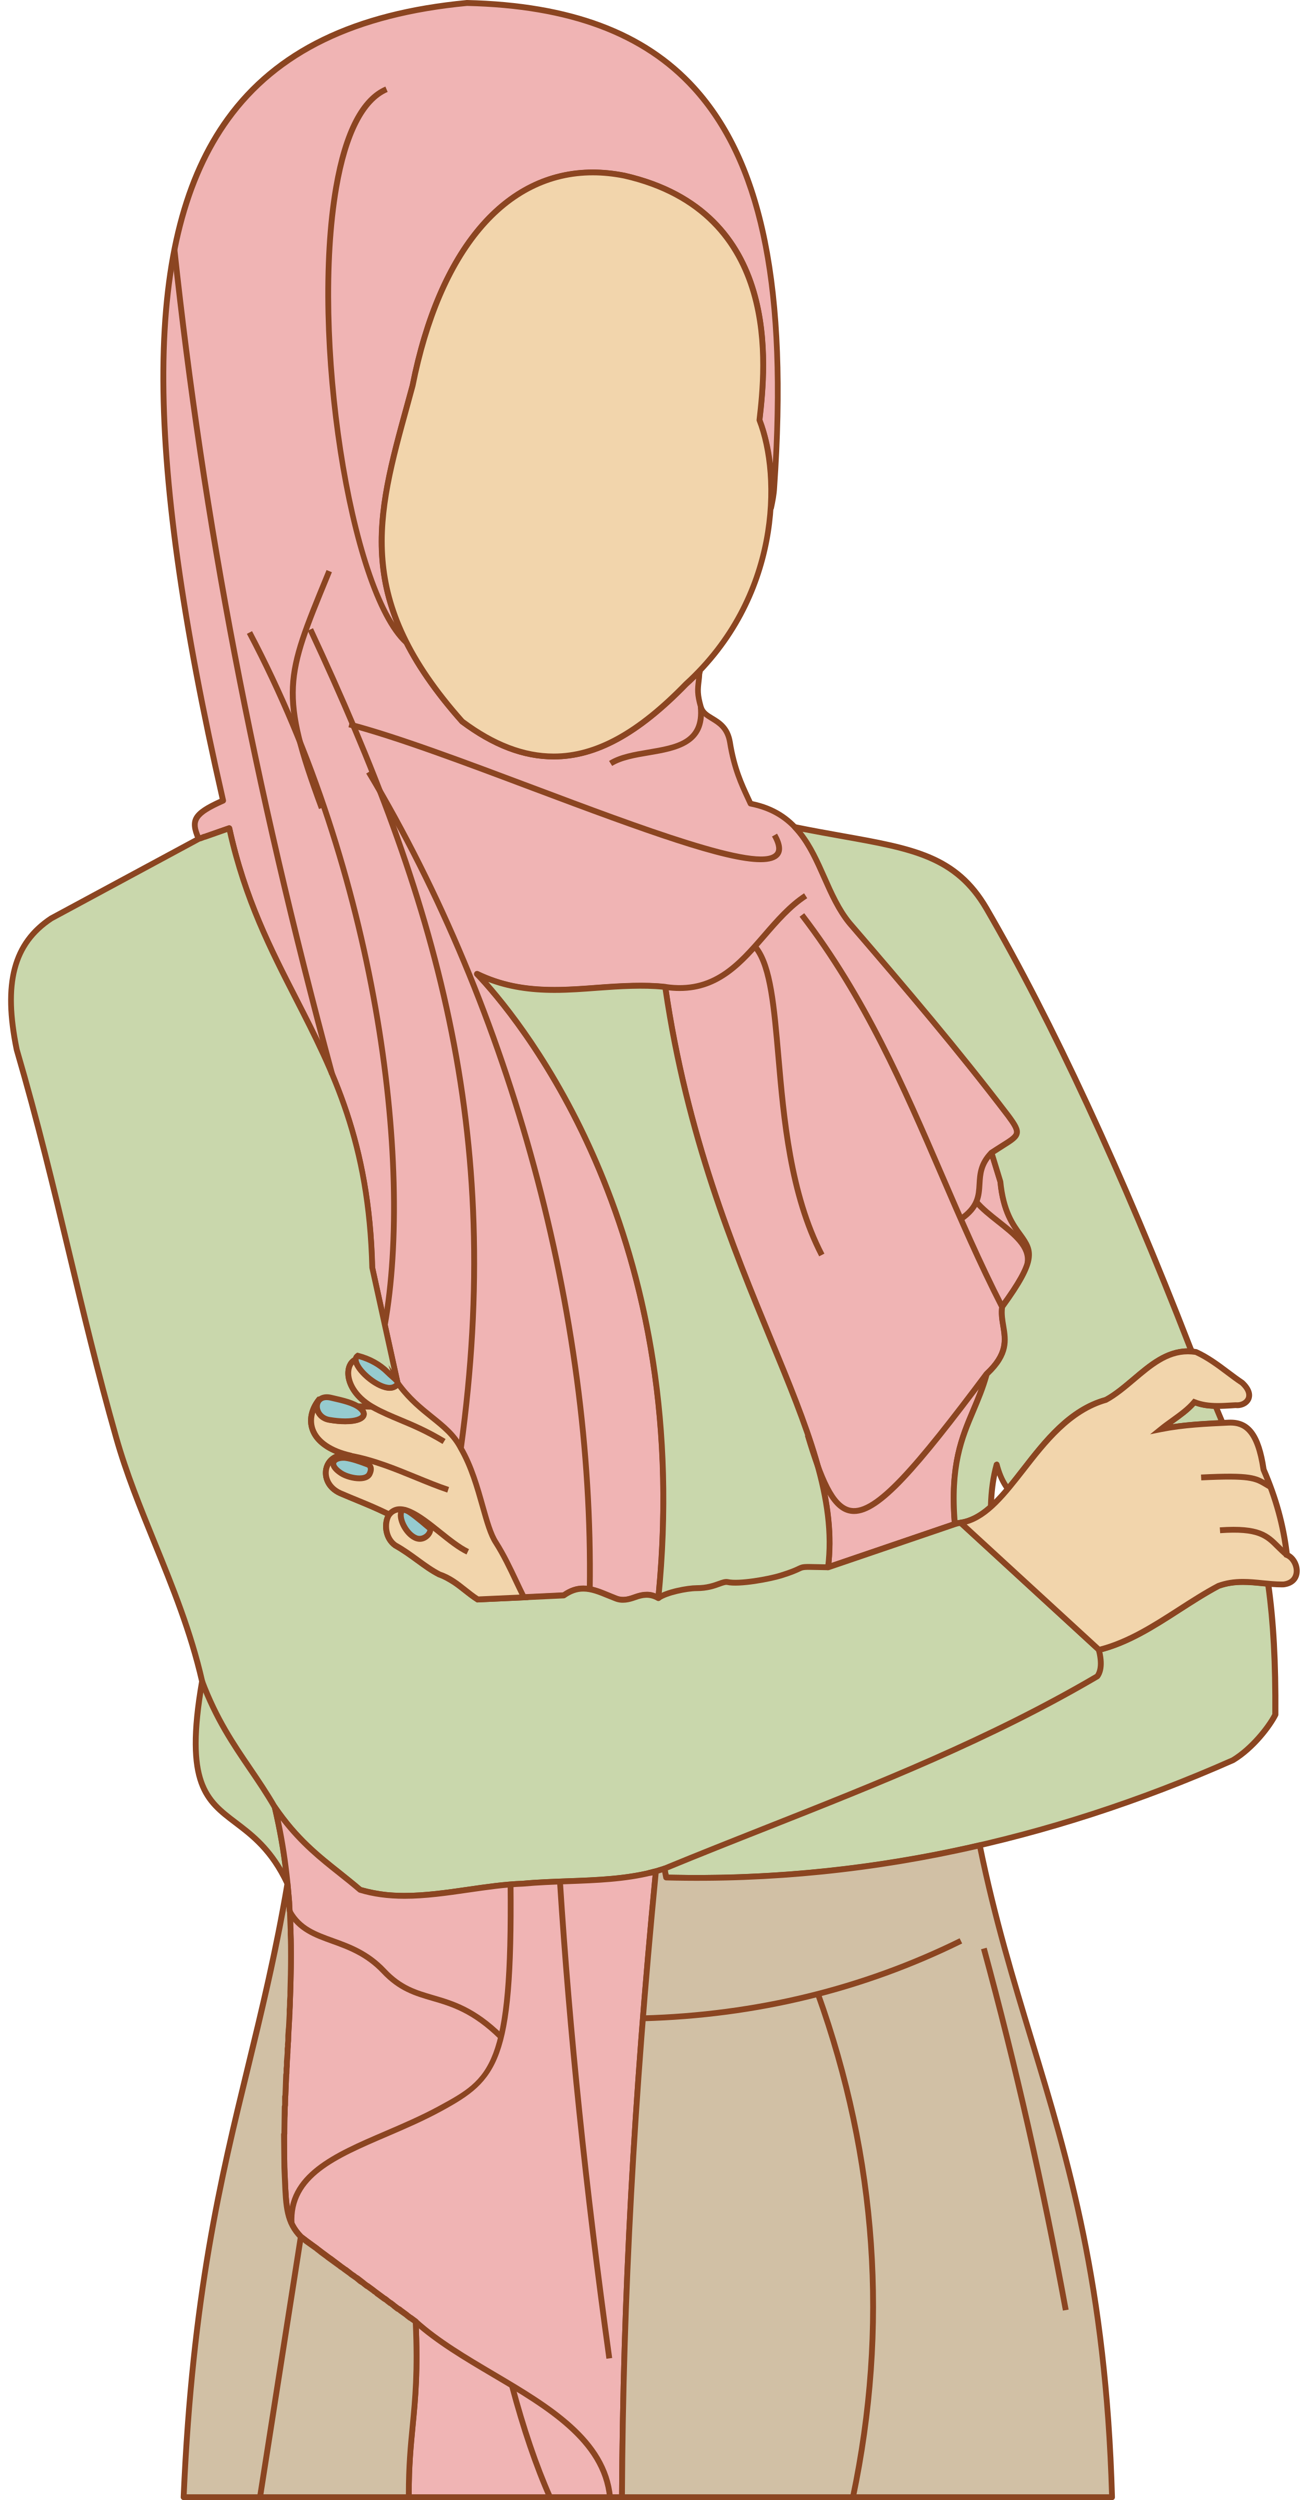 <?xml version="1.0" encoding="UTF-8"?>
<!DOCTYPE svg PUBLIC '-//W3C//DTD SVG 1.0//EN'
          'http://www.w3.org/TR/2001/REC-SVG-20010904/DTD/svg10.dtd'>
<svg height="4895.6" preserveAspectRatio="xMidYMid meet" version="1.0" viewBox="1222.3 46.7 2551.8 4895.6" width="2551.8" xmlns="http://www.w3.org/2000/svg" xmlns:xlink="http://www.w3.org/1999/xlink" zoomAndPan="magnify"
><g
  ><g
    ><g id="change1_2"
      ><path clip-rule="evenodd" d="M2137,52.3c464.5,10.7,647.7,283.2,601.4,949.1 c-0.7,13.4-3.4,26.8-6,39.6c4-66.4-5.4-126.9-22.8-171.8c14.1-123.5,35.6-410.1-264.4-478.6C2245,351,2090,500.7,2030.2,802 c-66.4,244.3-126.9,405.4,96.7,657.1c169.8,126.9,305.4,64.4,439-73.2c9.4-8.1,18.1-17.5,26.8-26.2c0,1.3,0,2.7-0.7,4.7 c-2,27.5-6.7,33.6,2.7,66.4c7.4,26.2,49,20.8,57.1,69.1c9.4,59.1,27.5,92,40.3,120.1c131.6,25.5,129.5,155.7,194,234.2 c108.1,125.5,210.1,245,310.8,377.2c30.9,41.6,19.5,37.6-32.9,72.5l17.5,57.1c14.1,147.7,116.8,88.6,3.4,244.3 c-6,43.6,29.5,75.8-30.2,131.6c-24.8,91.3-75.8,132.2-62.4,294l-248.3,84.6c34.2-269.8-235.6-562.5-318.8-1136.3 c-120.1-14.1-241.6,35.6-368.5-25.5c114.1,120.1,423.5,537.6,355.1,1222.2c-35.6-20.8-51.7,13.4-83.2,0.7 c-36.9-14.1-65.1-32.2-102-6l-168.5,8.1c-21.5-17.5-47.7-38.3-74.5-49L1951,2528.3c-10.1-416.8-207.4-526.2-279.9-859.8 c-8.7,2.7-29.5,10.1-59.7,20.8c-15.4-35.6-11.4-49,47.7-75.2C1421.5,575.8,1528.2,110,2137,52.3L2137,52.3z" fill="#F0B4B4" fill-rule="evenodd"
      /></g
      ><g id="change2_41"
      ><path d="M2442.8,3185.4c-5.7,0-11.1-1.1-16.7-3.4c-5-1.9-10-4-14.8-5.9c-17-7-31.7-13-46.8-13 c-12.1,0-23.2,3.9-35,12.3c-0.9,0.6-1.9,1-3,1l-168.5,8c-1.5,0.3-2.8-0.4-3.9-1.2c-18.3-14.8-45.9-37.3-73-48.1 c-1.8-0.7-3.1-2.2-3.5-4.1l-132.2-601.4c-6-245.6-75.4-381.1-148.7-524.4c-49-95.8-99.7-194.8-129.8-329.2 c-10.3,3.4-28.1,9.7-53.6,18.8c-2.8,1-5.9-0.3-7.1-3.1c-17.4-40.1-8.8-55.8,46.3-80.7C1494.3,917.7,1497.7,506,1663.6,276.5 c96.6-133.7,251.2-208.8,472.9-229.8c203.6,4.7,350.2,59.6,448.8,167.8c135.4,148.5,185.8,398.7,158.8,787.3 c-0.7,13.5-3.3,26.8-6.2,40.4c-0.6,2.9-3.4,4.8-6.3,4.5c-3-0.4-5.1-3-4.9-6c3.8-62.2-4.2-122.4-22.5-169.4 c-0.3-0.9-0.5-1.8-0.3-2.7c11.4-99.6,46-402.5-260.1-472.3c-20.4-4-40.9-6.1-60.6-6.1c-168.7,0-295.3,150.6-347.3,413.1 l-10.3,37.8c-60.5,219.5-104.2,378.1,105.7,614.4c60.2,44.8,117.9,67,175.5,67c81.1,0,162.2-44.6,255.1-140.3 c7.1-6.2,13.7-12.9,20.1-19.3l6.8-6.9c1.6-1.7,4-2.1,6.2-1.2c2.1,0.9,3.5,3,3.5,5.3c0,1.5,0,3.6-1,6.5c-0.2,5.1-0.8,10.3-1.4,15.1 c-1.8,15.4-2.8,23.8,4.1,48c2.5,8.7,9.9,13.3,19.4,19c14.5,8.8,32.6,19.8,37.7,50.7c8,50.6,22.8,82,34.6,107.3 c1.4,3,2.8,5.9,4.1,8.8c88.6,18.4,117.6,84,145.7,147.4c13.7,30.9,27.8,62.8,48.7,88.2c111.3,129.3,211.6,247,310.9,377.4 c13.6,18.3,19.7,28.6,17.8,38.4c-2,10.5-12.2,16.9-30.8,28.6c-5.2,3.3-11.1,7-17.7,11.3l16.2,53c5.6,57.3,23.6,82,38.1,101.9 c24.8,34,33,53.1-34.7,146.3c-1.4,11.9,0.4,22.9,2.4,34.6c4.7,28.3,9.5,57.6-33,97.9c-7.3,26.3-16.8,48.7-25.9,70.3 c-23.3,55-45.3,106.9-35.9,220.1c0.2,2.6-1.4,5-3.8,5.9l-248.3,84.6c-1.8,0.6-3.9,0.3-5.5-1c-1.5-1.2-2.3-3.2-2.1-5.1 c16.7-131.6-40.1-269.6-112.1-444.3c-72.9-176.9-163.5-396.9-206.1-686.2c-37.3-3.9-83.7-1.2-126.6,2c-27.8,2.1-56.5,4.3-85.2,4.3 c-49.4,0-91.3-6.8-129.7-21.4c99.9,113.2,407.2,522.6,338.7,1207.2c-0.2,1.9-1.4,3.6-3.1,4.5c-1.7,0.9-3.8,0.8-5.5-0.2 c-14.9-8.7-28-6-41.4-1.1C2459.7,3182.5,2451.8,3185.4,2442.8,3185.4z M2364.5,3151.7c17.3,0,33.7,6.7,51.1,13.9 c4.8,1.9,9.6,4,14.6,5.9c11.5,4.7,22,1.7,33.1-2.3c12.7-4.6,27.8-8.3,43.3-1.8c69.3-723-282.8-1134.2-354.3-1209.5 c-1.9-2-2.1-5.1-0.5-7.3c1.6-2.2,4.6-3,7.1-1.8c44.2,21.3,90.2,30.8,149.3,30.8c28.2,0,56.7-2.2,84.3-4.3 c45.1-3.4,93.9-6.1,133.1-1.5c2.6,0.3,4.6,2.3,5,4.8c42.1,290,132.9,510.6,206,687.8c71,172.3,127.4,309.2,113.9,441l235.6-80.3 c-8.7-113,14.6-167.9,37.1-221.1c9.2-21.8,18.7-44.2,25.9-70.4c0.3-1,0.8-1.9,1.6-2.7c39.3-36.7,35.1-62,30.7-88.8 c-2.1-12.4-4.2-25.3-2.2-39.4c0.1-0.9,0.5-1.8,1-2.6c66.6-91.5,56.9-104.8,35.6-134c-14.5-19.9-34.4-47.1-40-106.4l-17.2-55.9 c-0.7-2.4,0.2-5,2.3-6.4c8.2-5.4,15.4-9.9,21.5-13.8c15.4-9.6,24.6-15.5,25.7-21c1-5.5-5-15-15.7-29.5 c-99.1-130.1-199.2-247.6-310.5-376.9c-21.9-26.8-36.4-59.4-50.4-90.9c-28.5-64.3-55.4-125-140.3-141.5c-1.8-0.3-3.4-1.6-4.1-3.2 c-1.7-3.7-3.4-7.4-5.2-11.3c-12.1-25.9-27.2-58.2-35.5-110.3c-4.3-25.7-18.6-34.4-32.4-42.8c-10.2-6.2-20.8-12.7-24.5-25.7 c-7.6-26.4-6.3-36.7-4.5-52.4c0.2-1.5,0.3-3,0.5-4.6c-5.1,5.1-10.3,10.2-15.7,14.9c-94.9,97.7-178.5,143.4-263,143.4 c-60.2,0-120.1-22.9-183.1-70c-214.8-241.7-170.4-402.8-109-625.8l10.2-37.3c53.1-268,183.8-421.9,358.4-421.9 c20.5,0,41.6,2.2,63,6.4c314.7,71.8,281,379.9,269.2,483.4c9.7,25.4,16.5,54.4,20.3,85.4c19.6-358.5-31.2-591.7-158.8-731.6 c-96.4-105.8-240.4-159.5-440-164.1c-217.5,20.7-369.5,94.3-464,225.2c-164.1,227.1-166.6,637.3-8.2,1329.7 c0.6,2.7-0.8,5.4-3.2,6.5c-56,24.8-57.9,35.9-46.8,62.8c28.6-10.2,46.7-16.6,54.9-19.1c1.5-0.5,3.2-0.3,4.6,0.5 c1.4,0.8,2.4,2.2,2.7,3.7c29.6,136.1,80.7,236,130.2,332.6c70.7,138.2,143.9,281.1,149.8,528.3l131.5,597.4 c26.9,11.5,53.3,32.6,71.5,47.3l164.7-7.9C2337.5,3156,2350.7,3151.7,2364.5,3151.7z" fill="#8B4521"
      /></g
    ></g
    ><g
    ><g id="change3_1"
      ><path clip-rule="evenodd" d="M2030.2,802C2090,500.7,2245,351,2445,390.6 c300,68.5,278.5,355.1,264.4,478.6c47,120.8,35.6,353.7-143.6,516.8c-133.6,137.6-269.1,200-439,73.2 C1903.4,1207.4,1963.8,1046.4,2030.2,802L2030.2,802z" fill="#F2D5AC" fill-rule="evenodd"
      /></g
      ><g id="change2_35"
      ><path d="M2306.6,1533.7c-60.2,0-120.1-22.9-183.1-70c-214.8-241.7-170.4-402.8-109-625.8l10.2-37.4 c53.1-268,183.8-421.9,358.4-421.9c20.5,0,41.6,2.2,63,6.4c314.7,71.8,281,379.9,269.2,483.4c42.9,112.2,41.2,351.8-145.6,521.8 C2474.7,1488,2391.1,1533.7,2306.6,1533.7z M2383.2,390c-168.7,0-295.3,150.6-347.3,413.1l-10.3,37.8 c-60.5,219.5-104.2,378.1,105.7,614.4c60.2,44.8,117.9,67,175.5,67c81.1,0,162.2-44.6,255.1-140.3 c183.6-167.1,184.7-401.9,142.4-510.8c-0.3-0.9-0.5-1.8-0.3-2.7c11.4-99.6,46-402.5-260.1-472.3 C2423.3,392.1,2402.9,390,2383.2,390z" fill="#8B4521"
      /></g
    ></g
    ><g
    ><g id="change4_1"
      ><path clip-rule="evenodd" d="M1255,2102.1c-27.5-133.6-4-209.4,67.8-257.1l288.6-155.7 l1.3-0.7h1.3l1.3-0.7l4-1.3l1.3-0.7l1.3-0.7h1.3l1.3-0.7l46.3-16.1c72.5,333.6,269.8,443,279.9,859.8l49.7,226.2l0,0 c0.7,2-1.3,4.7-5.4,7.4c-22.8,13.4-76.5-31.5-76.5-53c-23.5,10.1-22.8,60.4,32.2,92.6l-28.2-0.7c1.3,0.7,2.7,2,4,2.7 c22.1,18.1-4.7,32.9-59.7,23.5c-22.8-4-30.2-28.9-18.8-39.6h-1.3c-30.9,38.9-19.5,92,63.1,110.1c-53-12.8-69.1,51.7-21.5,73.2 c38.9,16.8,57.1,22.8,96,41.6c-10.1,14.1-9.4,45.6,11.4,60.4c32.9,18.1,57.7,42.3,86.6,57.1h0.7c10.1,4,19.5,9.4,28.9,15.4 c16.1,10.7,29.5,23.5,45.6,33.6l168.5-8.1c36.9-26.2,65.1-8.1,102,6c31.5,12.8,47.7-21.5,83.2-0.7 c68.5-684.6-241-1102.1-355.1-1222.2c126.9,61.1,248.3,11.4,368.5,25.5c83.2,573.9,353,866.5,318.8,1136.3l248.3-84.6 c-13.4-161.8,37.6-202.7,62.4-294c59.7-55.7,24.2-87.9,30.2-131.6c113.4-155.7,10.7-96.7-3.4-244.3l-17.5-57.1 c52.4-34.9,63.8-30.9,32.9-72.5c-100.7-132.2-202.7-251.7-310.8-377.2c-45.6-55-57.7-136.3-107.4-187.9l0,0 c195.3,39.6,303.4,36.2,375.2,159.1c143.6,247,281.9,558.4,399.4,861.1l2.7,6c-69.1-4.7-112.1,65.1-168.5,95.3 c-87.3,24.2-138.9,111.4-191.3,174.5c-10.7-14.1-17.5-30.2-22.1-48.3c-7.4,26.8-10.7,54.4-11.4,83.2l0,0 c-18.1,16.1-37.6,27.5-59.1,30.9l271.2,249c85.9-21.5,155.7-83.9,234.2-125.5c34.2-12.1,65.1-6.7,96.7-4 c10.7,75.2,14.8,158.4,14.1,256.4c-11.4,22.8-44.3,65.8-83.2,89.3c-369.8,163.8-739.7,238.9-1109.5,229.5l-3.4-17.5 c-5.4,2-11.4,3.4-16.8,5.4c-83.2,22.8-173.8,16.1-260.4,24.2c-88.6,3.4-181.2,30.9-267.8,22.1c-16.8-2-34.2-5.4-51-10.1 c-56.4-48.3-111.4-80.5-167.1-161.8c12.1,51.7,20.1,101.4,24.8,149.7c-84.6-180.6-222.2-81.2-167.1-396 c-39.6-173.8-123.5-318.8-168.5-477.9C1373.2,2591.4,1334.2,2372.6,1255,2102.1L1255,2102.1z M3602.9,2799.5 c4.7,11.4,9.4,22.8,14.1,33.6c-40.3,2-80.5,4-120.8,12.1c21.5-17.5,48.3-32.9,65.1-53C3574.7,2797.5,3588.8,2799.5,3602.9,2799.5 L3602.9,2799.5z" fill="#C9D7AC" fill-rule="evenodd"
      /></g
      ><g id="change2_26"
      ><path d="M2014.2,3764.7c-12.8,0-24.6-0.6-36.2-1.8c-17.6-2.1-35.6-5.6-52-10.2c-0.8-0.2-1.5-0.6-2.2-1.2 c-13.3-11.4-26.7-22.1-39.7-32.4c-36.7-29.2-74.5-59.2-112.2-108.1c8.5,40.7,14.9,81.6,18.8,121.8c0.3,0.7,0.5,1.5,0.5,2.3 c0,3.1-2.6,5.7-5.7,5.7c-0.1,0-0.2,0-0.3,0c-2.2,0-4.2-1.2-5.2-3.3c-30.2-64.4-67.1-92.4-99.8-117.2 c-57.7-43.8-103.3-78.3-68-281.1c-22-95.9-57.8-183.8-92.4-268.9c-28.6-70.4-55.7-136.8-75.7-207.6 c-36.5-128.6-64.8-247.3-92.2-362.1c-30-125.6-61-255.4-102.4-397c-27.2-132.1-5.6-213.2,70.1-263.4l290.6-156.7 c0.8-0.4,1.7-0.6,2.6-0.6l0.1-0.1l6.7-2.7c0.8-0.4,1.7-0.6,2.6-0.6l0.1-0.1l47-16.4c1.5-0.5,3.2-0.4,4.7,0.4 c1.4,0.8,2.4,2.2,2.8,3.8c29.6,136.1,80.7,236,130.2,332.6c70.7,138.2,143.9,281.1,149.8,528.3l49.5,225.1c0.7,2.1,1,7.6-7.8,13.4 c-3.9,2.3-8.2,3.4-13.1,3.4c-13,0-30.5-8.3-46.6-22.1c-4.8-4.1-18.4-16.6-23.6-29.5c-3,3.6-4.9,8.7-5.3,14.8 c-1.1,16.7,9.9,43.3,44,63.3c2.2,1.3,3.3,4,2.6,6.5c-0.7,2.5-3.1,4.2-5.6,4.2l-13.3-0.3c3.6,5.7,2.9,10.5,2,13.2 c-3.6,10-18.2,15.5-41.1,15.5c-9.8,0-20.6-1-32.3-3c-12.2-2.2-22-9.8-26.4-20.4c-3.5,10.8-3.7,21.7-0.2,31.6 c7.8,22.2,32.6,39.1,69.9,47.6l1.4,0.3c3,0.2,5.3,2.7,5.3,5.7c0,3.2-2.3,5.7-5.8,5.7c-0.4,0-0.9,0-1.4-0.1l-1.9-0.4 c-3.5-0.7-6.9-1.1-10.1-1.1c-18.6,0-27.8,11.8-30.2,22.8c-2.9,13.7,3.4,31.7,24.3,41.1c13.2,5.7,24.1,10.2,34.2,14.3 c19.4,8,36.2,14.9,62,27.4c1.5,0.7,2.6,2.1,3,3.7c0.4,1.6,0.1,3.4-0.9,4.7c-4.5,6.3-6.3,17.2-4.6,27.5c1.8,10.6,7,19.4,14.7,24.9 c15.9,8.7,30.2,19.2,44.1,29.3c13.8,10.1,26.9,19.6,40.8,26.8c0.5,0.1,0.9,0.2,1.2,0.3c9.2,3.7,18.4,8.6,29.8,15.9 c7.7,5.2,14.8,10.7,21.6,16c7.5,5.9,14.7,11.5,22.5,16.5l165-7.9c13.2-9,26.3-13.4,40.2-13.4c17.3,0,33.7,6.7,51.1,13.9 c4.8,1.9,9.6,4,14.6,5.9c11.5,4.7,22,1.7,33.1-2.3c12.7-4.6,27.8-8.3,43.3-1.8c69.3-723-282.8-1134.2-354.3-1209.5 c-1.9-2-2.1-5.1-0.5-7.3c1.6-2.2,4.6-3,7.1-1.8c44.2,21.3,90.2,30.8,149.3,30.8c28.2,0,56.7-2.2,84.3-4.3 c45.1-3.4,93.9-6.1,133.1-1.5c2.6,0.3,4.6,2.3,5,4.8c42.1,290,132.9,510.6,206,687.8c71,172.3,127.4,309.2,113.9,441l235.6-80.3 c-8.7-113,14.6-167.9,37.1-221.1c9.2-21.7,18.7-44.2,25.9-70.4c0.3-1,0.8-1.9,1.6-2.7c39.3-36.7,35.1-62,30.7-88.8 c-2.1-12.4-4.2-25.3-2.2-39.4c0.1-0.9,0.5-1.8,1-2.6c66.6-91.5,56.9-104.8,35.6-134c-14.5-19.9-34.4-47.1-40-106.4l-17.2-55.9 c-0.7-2.4,0.2-5,2.3-6.4c8.2-5.4,15.4-9.9,21.5-13.8c15.4-9.6,24.6-15.5,25.7-21c1-5.5-5-15-15.7-29.5 c-99.1-130.1-199.2-247.6-310.5-376.9c-22.1-26.6-36.5-59.3-50.5-90.8c-15.3-34.5-31.1-70.3-56.7-96.9c-1.7-1.8-2.1-4.5-0.9-6.7 c1.2-2.2,3.7-3.3,6.1-2.8c33.3,6.8,63.5,12.2,92.6,17.4c140.6,25.1,225.5,40.3,286.4,144.4c128.3,220.7,266.6,518.7,399.8,862 l2.6,5.8c0.8,1.8,0.6,3.9-0.5,5.6c-1.1,1.7-2.9,2.8-5.1,2.4c-43.4-2.9-75.1,24.3-109.1,53.2c-17.8,15.1-36.2,30.7-56.3,41.5 c-70.3,19.6-118,81.3-160,135.7c-10,12.9-19.8,25.6-29.6,37.4c-1.1,1.3-3,1.9-4.5,2.1c-1.7,0-3.4-0.9-4.4-2.2 c-6.8-8.9-12.3-18.9-16.8-30.5c-3.9,19.2-6,39.7-6.5,62c0,1.6-0.7,3.1-1.9,4.1c-17,15.2-33.8,25-50.9,29.8l260.8,239.5 c54.6-14.3,103.9-46.1,151.6-76.8c25.3-16.3,51.5-33.2,78.4-47.4c16-5.7,31.6-8.2,49.9-8.2c12.7,0,25.2,1.2,37.3,2.4 c4.2,0.4,8.4,0.8,12.6,1.2c2.6,0.2,4.8,2.2,5.2,4.9c10.4,72.6,14.9,154.4,14.2,257.2c0,0.9-0.2,1.7-0.6,2.5 c-11.1,22.2-44.1,66.7-85.4,91.6c-366.8,162.5-741.2,239.7-1112.6,230.4c-2.7-0.1-5-2-5.5-4.6l-2.1-11.1c-0.8,0.2-1.5,0.5-2.3,0.7 c-2.8,0.8-5.5,1.6-8.1,2.6c-56.6,15.5-116.6,17.7-174.6,19.7c-28.8,1-58.6,2.1-87.3,4.8c-35.4,1.3-72,6.6-107.3,11.7 C2098.2,3758.5,2055.4,3764.7,2014.2,3764.7z M1930.3,3742.1c15.5,4.3,32.4,7.6,48.9,9.6c11.1,1.1,22.5,1.7,34.9,1.7 c40.4,0,82.8-6.1,123.8-12c35.6-5.1,72.5-10.5,108.2-11.8c28.8-2.7,58.7-3.7,87.7-4.8c57.4-2,116.7-4.2,171.5-19.2 c2.3-0.9,5.4-1.8,8.4-2.7c2.7-0.8,5.4-1.6,7.9-2.5c1.6-0.6,3.3-0.5,4.8,0.4c1.5,0.8,2.5,2.2,2.8,3.9l2.5,12.9 c368.3,8.4,739.4-68.4,1102.4-229.2c35.9-21.7,68-62.6,79.9-85.4c0.6-99.5-3.7-179.1-13.4-249.7c-2.7-0.2-5.5-0.5-8.2-0.8 c-11.8-1.2-24.1-2.3-36.2-2.3c-16.9,0-31.3,2.3-45.3,7.2c-25.7,13.7-51.7,30.4-76.8,46.6c-49.3,31.8-100.3,64.6-157.9,79 c-1.9,0.4-3.8,0-5.2-1.3l-271.2-249c-1.6-1.5-2.2-3.8-1.6-5.9c0.6-2.1,2.4-3.7,4.6-4c18.2-2.8,36-12,54.3-27.9 c0.9-30.2,4.6-57,11.6-82.1c0.7-2.5,3.2-3.6,5.5-4.2c2.6,0,4.8,1.8,5.5,4.3c4.2,16.2,9.6,29.2,16.9,40.3 c8.2-10,16.3-20.6,24.6-31.3c43.1-55.8,92-119.1,164.8-139.3c17.8-9.7,35.7-24.9,53.1-39.6c32-27.1,65.1-55.2,108.2-56.1 c-132.8-342-270.5-638.7-398.2-858.4c-58.2-99.6-141.1-114.4-278.5-138.9c-24.4-4.4-49.4-8.8-76.5-14.1 c20.5,25.9,34.3,57.1,47.7,87.3c13.7,30.9,27.8,62.8,48.8,88.1c111.3,129.3,211.6,247,310.9,377.4c13.6,18.3,19.7,28.6,17.8,38.4 c-2,10.5-12.2,16.9-30.8,28.6c-5.2,3.3-11.1,7-17.7,11.3l16.2,53c5.6,57.3,23.6,82,38.1,101.9c24.8,34,33,53.1-34.7,146.3 c-1.4,11.9,0.4,22.9,2.4,34.6c4.7,28.3,9.5,57.6-33,97.9c-7.3,26.3-16.8,48.7-25.9,70.3c-23.3,55-45.3,106.9-35.9,220.1 c0.2,2.6-1.4,5-3.8,5.9l-248.3,84.6c-1.8,0.6-3.9,0.3-5.5-1c-1.5-1.2-2.3-3.2-2.1-5.1c16.7-131.6-40.1-269.6-112.1-444.3 c-72.9-176.9-163.5-396.9-206.1-686.2c-37.3-3.9-83.7-1.2-126.6,2c-27.8,2.1-56.5,4.3-85.2,4.3c-49.4,0-91.3-6.8-129.7-21.4 c99.9,113.2,407.2,522.6,338.7,1207.2c-0.2,1.9-1.4,3.6-3.1,4.5c-1.7,0.9-3.8,0.8-5.5-0.2c-14.9-8.7-28-6-41.4-1.1 c-12.3,4.4-26.7,8-41.1,2.2c-5-1.9-10-4-14.8-5.9c-17-7-31.7-13-46.8-13c-12.1,0-23.2,3.9-35,12.3c-0.9,0.6-1.9,1-3,1l-168.5,8 c-1.2,0.3-2.3-0.2-3.3-0.9c-8.9-5.6-17.1-12-25-18.2c-6.6-5.2-13.5-10.6-20.8-15.5c-10.4-6.6-18.8-11.2-27.1-14.6 c-0.7-0.1-1.4-0.3-1.9-0.5c-15.1-7.7-28.8-17.7-43.3-28.3c-13.6-9.9-27.6-20.1-43.4-28.9c-10.7-7.6-17.6-19.1-19.9-32.7 c-1.8-10.8-0.5-21.7,3.3-30.2c-22.4-10.7-38-17.1-55.9-24.5c-10.1-4.2-21.1-8.7-34.4-14.4c-26.7-12-34.7-35.8-30.8-53.9 c2.8-13.2,11.3-23.2,23.1-28.3c-25.6-10.7-43-26.6-49.8-46.1c-7.2-20.5-2.2-43.7,13.7-63.8c2.6-3.2,8.9-2.4,10.5,1.4 c0.9,2.2,1,4.6-0.7,6.3c-3.3,3.1-4.4,8.6-2.7,14.2c1.9,6.3,7.8,13.7,18.6,15.7c11,1.9,21.2,2.8,30.3,2.8c20.2,0,29.3-4.7,30.4-7.9 c0.6-1.8-1.5-5.1-5.6-8.4c0.2,0.2-0.9-0.5-1.8-1.2c-2.4-1.2-4.2-4.3-3.5-6.9c0.6-2.6,2.4-4.7,5-4.7c0,0,0.1,0,0.1,0l9,0.2 c-25.9-20.8-34.5-45.1-33.4-62.7c0.8-13.7,7.6-24.5,18-29c1.7-0.8,3.8-0.6,5.4,0.5c1.6,1.1,2.6,2.8,2.6,4.8 c0,7,8.9,19.5,21.7,30.4c17.7,15.2,37.4,22.8,46.2,17.7c1.4-0.9,2.2-1.7,2.5-2.1l-49.5-225.3c-6-245.6-75.4-381.1-148.7-524.4 c-49-95.8-99.7-194.8-129.8-329.1l-40.9,14.4c-0.8,0.4-1.7,0.6-2.6,0.6l-1.5,0.7l-5.4,2c-0.8,0.4-1.7,0.6-2.6,0.6l-0.1,0.1 l-288.5,155.6c-71.8,47.7-91.3,122.8-64.9,250.9c41.4,141.4,72.5,271.4,102.5,397.1c27.4,114.7,55.7,233.3,92.1,361.7 c19.9,70.2,46.8,136.4,75.3,206.4c34.9,85.8,71.1,174.5,93.2,271.7c0.2,0.7,0.2,1.5,0.1,2.2c-34.4,196.9,6.6,228.1,63.5,271.2 c28.7,21.8,60.7,46.1,89,94.3c-4.9-39.4-12.1-79.3-21.4-118.9c-0.6-2.7,0.7-5.4,3.2-6.5c2.5-1.1,5.4-0.3,7,2 c42,61.3,82.8,93.7,126.1,128C1904,3720.4,1917.2,3730.9,1930.3,3742.1z M3496.1,2850.9c-2.2,0-4.2-1.2-5.2-3.3 c-1.1-2.4-0.5-5.2,1.5-6.8c7.2-5.9,15-11.5,22.8-17.1c15.1-10.9,30.8-22.2,41.5-35.1c1.6-1.9,4.2-2.6,6.5-1.6 c11.7,4.7,24.7,7,39.5,7c2.3,0,4.4,1.4,5.3,3.5c4.7,11.4,9.4,22.8,14,33.5c0.8,1.7,0.6,3.7-0.4,5.3c-1,1.6-2.7,2.6-4.6,2.7 c-39.4,2-80.1,4-119.9,12C3496.9,2850.8,3496.5,2850.9,3496.1,2850.9z M3562.9,2798.9c-11.4,12.7-26.4,23.5-41,34 c-1.2,0.9-2.5,1.8-3.7,2.7c30.2-4.5,60.5-6.2,90.1-7.7c-3.1-7.4-6.3-15-9.4-22.6C3585.8,2804.8,3574,2802.8,3562.9,2798.9z" fill="#8B4521"
      /></g
    ></g
    ><g
    ><g id="change1_1"
      ><path clip-rule="evenodd" d="M1760.4,3585.5c55.7,81.2,110.7,113.4,167.1,161.8 c101.3,30.9,212.8-8.1,318.8-12.1c87.3-8.1,177.2-1.3,260.4-24.2c-40.3,413.5-64.4,822.2-66.4,1225.6h-417.5 c-0.7-134.9,21.5-175.9,13.4-343.7c-75.2-55-150.3-110.7-224.8-166.5c-31.5-32.2-28.9-67.1-32.2-135.6 C1773.2,4056,1822.2,3845.2,1760.4,3585.5L1760.4,3585.5z" fill="#F0B4B4" fill-rule="evenodd"
      /></g
      ><g id="change2_24"
      ><path d="M2440.3,4942.3h-417.5c-3.1,0-5.7-2.5-5.7-5.7c-0.3-58.2,3.7-99.6,7.6-139.8c5.1-52.7,10.3-107.2,6-200.9 c-70.5-51.7-143.4-105.6-222.7-164.9c-30-30.5-31.3-62.9-33.5-116.7c-0.3-7.3-0.6-15-1-23.2c-2-78.3,2.1-155,6.1-229.2 c8-148.7,16.3-302.5-24.8-475.2c-0.6-2.7,0.7-5.4,3.2-6.5c2.5-1.1,5.5-0.3,7,2c42,61.3,82.8,93.7,126.1,128 c12.8,10.2,26,20.6,39.1,31.9c25.3,7.5,52.8,11.2,84.4,11.2c40.5,0,82.8-6.1,123.7-12c35.5-5.2,72.1-10.5,107.8-11.8 c28.9-2.7,58.9-3.7,87.8-4.8c57.3-2.1,116.5-4.2,171.3-19.2c1.8-0.5,3.7-0.1,5.2,1.1c1.4,1.2,2.2,3.1,2,4.9 c-42.8,439.1-64.5,839.9-66.4,1225C2446,4939.7,2443.5,4942.3,2440.3,4942.3z M2028.6,4930.9h406.1 c2.1-381.4,23.6-778.1,65.6-1212.3c-53.8,13.5-110.8,15.5-165.9,17.5c-28.8,1-58.5,2.1-87.5,4.8c-35.3,1.3-71.7,6.6-106.9,11.7 c-41.3,6-84,12.2-125.3,12.2c-33.1,0-62.2-4-88.8-12.1c-0.8-0.2-1.4-0.6-2-1.1c-13.3-11.4-26.7-22.1-39.7-32.4 c-36.7-29.1-74.5-59.1-112.1-108c34.5,163.4,26.6,309.7,19,451.4c-4,73.9-8.1,150.4-6.1,228.2c0.4,8.1,0.7,15.8,1,23.1 c2.2,52.7,3.4,81.8,29.6,108.6c79.4,59.3,152.9,113.7,224.1,165.9c1.4,1,2.3,2.6,2.3,4.3c4.6,96.2-0.7,151.7-5.9,205.3 C2032.4,4836.4,2028.5,4876.2,2028.6,4930.9z" fill="#8B4521"
      /></g
    ></g
    ><g
    ><g id="change5_1"
      ><path clip-rule="evenodd" d="M3141.1,3660L3141.1,3660c-204.7,47.7-409.4,68.5-614.1,63.1 l-3.4-17.5c-5.4,2-11.4,3.4-16.8,5.4l0,0l0,0c-40.3,413.5-64.4,822.2-66.4,1225.6h959.8C3382.7,4315.1,3227.7,4085.5,3141.1,3660 L3141.1,3660z M2506.8,3711h-0.7H2506.8L2506.8,3711z M2506.1,3711L2506.1,3711L2506.1,3711L2506.1,3711z M2506.1,3711 L2506.1,3711L2506.1,3711L2506.1,3711z M2506.1,3711L2506.1,3711L2506.1,3711L2506.1,3711z M2506.1,3711h-0.7l0,0l-0.7,0.7l0,0 l0,0l0,0 M2504.8,3711.7L2504.8,3711.7L2504.8,3711.7L2504.8,3711.7z M2504.8,3711.7h-0.7l0,0H2504.8z M2504.1,3711.7 L2504.1,3711.7L2504.1,3711.7L2504.1,3711.7L2504.1,3711.7L2504.1,3711.7z M2504.1,3711.7L2504.1,3711.7L2504.1,3711.7 L2504.1,3711.7z M2504.1,3711.7h-0.7l0,0H2504.1z M2503.4,3711.7L2503.4,3711.7L2503.4,3711.7L2503.4,3711.7z M2503.4,3711.7 L2503.4,3711.7L2503.4,3711.7L2503.4,3711.7z M2503.4,3711.7h-0.7H2503.4L2503.4,3711.7z M2502.8,3711.7L2502.8,3711.7 L2502.8,3711.7 M2502.8,3712.3h-0.7l0,0l0.7-0.7V3712.3z M2502.1,3712.3L2502.1,3712.3L2502.1,3712.3L2502.1,3712.3z M2502.1,3712.3L2502.1,3712.3 M2501.4,3712.3L2501.4,3712.3L2501.4,3712.3L2501.4,3712.3z M2501.4,3712.3L2501.4,3712.3 L2501.4,3712.3L2501.4,3712.3z M2500.8,3712.3L2500.8,3712.3L2500.8,3712.3L2500.8,3712.3z M2500.8,3712.3L2500.8,3712.3 L2500.8,3712.3L2500.8,3712.3z M2500.1,3712.3L2500.1,3712.3L2500.1,3712.3L2500.1,3712.3z M2500.1,3712.3L2500.1,3712.3 L2500.1,3712.3L2500.1,3712.3z M2500.1,3712.3v0.7h-0.7h0.7V3712.3z M2499.4,3713L2499.4,3713L2499.4,3713L2499.4,3713z M2499.4,3713L2499.4,3713h-0.7H2499.4L2499.4,3713L2499.4,3713z M2498.7,3713L2498.7,3713L2498.7,3713L2498.7,3713z M2498.7,3713 L2498.7,3713L2498.7,3713L2498.7,3713z M2498.7,3713h-0.7H2498.7L2498.7,3713z M2498.1,3713L2498.1,3713L2498.1,3713L2498.1,3713z M2498.1,3713h-0.7l0,0H2498.1z M2497.4,3713L2497.4,3713L2497.4,3713L2497.4,3713z M2497.4,3713.7h-0.7H2497.4L2497.4,3713.7z M2496.7,3713.7L2496.7,3713.7L2496.7,3713.7L2496.7,3713.7z M2496.7,3713.7L2496.7,3713.7L2496.7,3713.7L2496.7,3713.7z M2496.1,3713.7L2496.1,3713.7L2496.1,3713.7L2496.1,3713.7h0.7 M2496.1,3713.7L2496.1,3713.7L2496.1,3713.7L2496.1,3713.7z M2496.1,3713.7L2496.1,3713.7L2496.1,3713.7L2496.1,3713.7z M2495.4,3713.7h-0.7 M2495.4,3713.7L2495.4,3713.7L2495.4,3713.7 L2495.4,3713.7z M2496.1,3713.7h0.7 M2498.1,3713L2498.1,3713 M1785.3,3735.1c-67.8,400-177.9,610.8-203.4,1201.4h441 c-0.7-134.9,21.5-175.9,13.4-343.7l-3.4-2.7l0,0l-4-2.7l-2.7-2h-0.7l-3.4-2.7l-2.7-2l-0.7-0.7l-4-2.7l-1.3-1.3l-2-1.3l-3.4-2.7 l-1.3-0.7l-2-2l-4-2l-0.7-0.7l-2.7-2l-3.4-2.7l-0.7-0.7l-2.7-2l-3.4-2.7h-0.7l-3.4-2.7l-2.7-2l-0.7-0.7l-3.4-2.7l-2.7-1.3 l-0.7-0.7l-4-2.7l-1.3-1.3l-2-1.3l-3.4-2.7l-1.3-0.7l-2-2l-4-2.7l-0.7-0.7l-2.7-2l-3.4-2.7l0,0l-3.4-2l-3.4-2.7h-0.7l-3.4-2.7 l-2.7-2l-0.7-0.7l-3.4-2.7l-2.7-1.3l-1.3-1.3l-3.4-2.7l-1.3-1.3l-2-1.3l-3.4-2l-1.3-1.3l-2.7-1.3l-3.4-2.7l-0.7-0.7l-2.7-2 l-3.4-2.7l0,0l-3.4-2.7l-3.4-2l-0.7-0.7l-3.4-2l-2.7-2l-0.7-0.7l-3.4-2.7l-2.7-2l-1.3-0.7l-3.4-2.7l-1.3-1.3l-2-1.3l-3.4-2.7 l-1.3-0.7l-2.7-2l-3.4-2l-0.7-0.7l-2.7-2l-3.4-2.7l0,0l-4-2.7l-2.7-2l-0.7-0.7l-3.4-2.7l-2.7-2l-0.7-0.7l-4-2.7l-2-1.3l-1.3-0.7 l-3.4-2.7l-1.3-1.3l-2-1.3l-3.4-2.7l-1.3-0.7l-2.7-2l-0.7-0.7l-9.4-7.4c-31.5-32.2-28.9-67.1-32.2-135.6v-10.1v-3.4v-6.7v-3.4 l-0.7-7.4v-2.7v-10.1l0,0l0,0v-8.7v-2v-2.7v-8.1l0.7-0.7c0-7.4,0-14.1,0-21.5l0,0v-10.7l0,0l0.7-6.7v-1.3v-6v-1.3v-6l0.7-2v-8.7 l0,0v-8.7l0.7-2v-6.7v-4v-0.7l0.7-10.1v-2l0.7-8.7l0,0v-8.7l0.7-2v-10.1l0.7-4.7v-6v-2.7l0.7-8.1v-0.7l0.7-8.1v-2v-6.7l0.7-4v-4.7 l0.7-6v-2v-8.7l0,0l0.7-8.7v-1.3l0.7-6.7l0.7-17.5l0.7-8.1v-0.7v-8.1c0.7-6,0.7-11.4,0.7-17.5l0,0l0.7-8.7v-8.1v-0.7 c0.7-22.8,1.3-45.6,1.3-68.5v-0.7c0-14.1,0-28.9-0.7-43v-1.3v-8.1v-0.7c-0.7-11.4-0.7-22.8-1.3-34.2l-0.7-2 c0-5.4-0.7-11.4-0.7-16.8l-0.7-8.7l-0.7-7.4v-2.7l-0.7-6.7l-0.7-3.4L1785.3,3735.1L1785.3,3735.1z" fill="#D1C0A5" fill-rule="evenodd"
      /></g
      ><g id="change2_1"
      ><path d="M3400.2,4942.3h-959.8c-1.5,0-3-0.6-4-1.7c-1.1-1.1-1.7-2.5-1.7-4c1.9-383.1,23.4-781.6,65.7-1217.8 c-0.1,0-0.2,0-0.3,0c-0.8,0.4-1.6,0.7-2.6,0.7h-0.7c-0.1,0-0.3,0-0.4,0c-0.2,0-0.5,0-0.7,0c-0.1,0-0.2,0-0.3,0h-0.7 c-3.2,0-5.7-2.6-5.7-5.7s2.5-5.7,5.7-5.7c0,0,0,0,0,0c0.8-0.4,2-0.4,2.8-0.7c0,0,0,0,0.1,0h0c0.8-0.4,1.6-0.6,2.5-0.7 c0.9-0.5,1.9-0.9,3-0.6l0,0c0.9-0.5,1.9-0.8,2.6-0.7c2.6-0.9,5.2-1.7,7.9-2.5c2.7-0.8,5.4-1.6,7.9-2.5c1.6-0.6,3.3-0.5,4.8,0.4 c1.5,0.8,2.5,2.2,2.8,3.9l2.5,12.9c202.5,4.9,407.2-16.3,608.1-63c1.5-0.4,3.1-0.1,4.4,0.7c1.3,0.8,2.2,2.2,2.5,3.7 c28.7,141.3,65.7,263,101.4,380.8c71.8,236.6,146.1,481.3,157.8,896.8c0,1.5-0.6,3-1.6,4.1 C3403.2,4941.7,3401.7,4942.3,3400.2,4942.3z M2446.1,4930.9h948.2c-12.2-410.4-85.8-653.1-157.1-887.9 c-35.3-116.4-71.8-236.7-100.5-376.1c-201.6,46.4-406.8,67.1-609.9,61.9c-2.7-0.1-5-2-5.5-4.6l-2.1-11.1c-0.8,0.2-1.5,0.5-2.3,0.7 c-1.6,0.5-3.2,0.9-4.8,1.5C2469.8,4150.7,2448.2,4548.5,2446.1,4930.9z M2022.9,4942.3h-441c-1.6,0-3-0.6-4.1-1.8 c-1.1-1.1-1.7-2.6-1.6-4.2c17-394.6,72.7-623.5,126.4-844.9c26.8-110.2,54.5-224.2,77-357.2c0.5-2.8,2.9-4.9,5.9-4.8 c2.9,0.1,5.2,2.3,5.5,5.2l3.4,36.3c0,3,0.2,5.7,0.3,8.5c0.2,2.6,0.3,5.3,0.3,7.8l0.4,1.2c0.2,0.5,0.3,1,0.3,1.5 c0.3,5.7,0.5,11.5,0.7,17.3c0.2,5.6,0.3,11.3,0.7,16.9v9c0.7,15.3,0.7,30.1,0.7,44.3c0,23.6-0.7,46.8-1.3,69.3l-0.7,17.7 c0,5.6,0,11.3-0.7,17.6l0,7.4l-2.7,43.4l0,10.3l-0.7,6.7l0,4.1l-0.7,5l0.1,7.8l-1.4,17.2l0,8.3l-0.7,5.5l0.1,9.2 c0,0.6-0.1,1.2-0.3,1.8l-0.4,1.1l-1.4,40c0,0.6-0.1,1.2-0.3,1.8l-0.4,1.1v16.5c0,0.6-0.1,1.2-0.3,1.8l-0.4,1.1v12.5 c0,0.2,0,1.7,0,1.9l-0.7,6.7l0,31.6c0,0.9-0.2,1.9-0.7,2.7l0.7,63.1c0.4,8,0.7,15.7,1,23c2.2,52.7,3.4,81.8,29.6,108.6l8.8,6.9 c0.2,0.1,1,1,1.2,1.1l20.6,14.7c0.3,0.2,1.3,1.1,1.5,1.4l5.6,4.3c0.2,0.1,1,0.9,1.1,1.1l12.1,8.9c0.2,0.2,1.1,1,1.3,1.2l5.9,3.6 l18.5,14.1c0.2,0.1,1,0.9,1.1,1.1l5,3.2c0.4,0.2,1.4,1.2,1.8,1.5l2.3,1.1l9.9,7.7c0.2,0.2,1.1,1,1.3,1.2l4.6,2.9 c0.5,0.3,1,0.6,1.5,1.1l1.3,1.3l4.5,2.6l12.5,9.7c0.2,0.1,1,0.9,1.1,1.1l4.5,3.4c0.7,0.2,1.3,0.5,1.7,0.8l12.6,9.3 c0.2,0.2,1.1,1,1.3,1.2l17.2,12.7c0.2,0.1,0.5,0.4,0.8,0.7l1.9,0.9l4.4,3.3c0.2,0.1,1,0.9,1.1,1.1l4.5,3.4 c0.7,0.2,1.3,0.5,1.7,0.8l5.9,4.6c0.2,0.2,1.1,1.1,1.4,1.3l5.4,4.1c0.1,0.1,0.3,0.3,0.6,0.5l3.2,1.6c0.5,0.3,1,0.6,1.5,1.1 l1.9,1.6l11.4,8.4c0.3,0.2,1.3,1.1,1.5,1.4l4.5,3.4c0.6,0.2,1.2,0.5,1.6,0.8l10.2,7.5c1.3,1,2.1,2.5,2.1,4.2 c4.6,96.2-0.7,151.7-5.9,205.3c-3.8,39.8-7.8,81-7.5,138.6c0,1.5-0.6,3-1.7,4C2025.8,4941.7,2024.4,4942.3,2022.9,4942.3z M1587.9,4930.9h429.3c0-55.2,3.8-95.2,7.6-134c5.1-52.7,10.3-107.2,6-201.1l-6.9-4.9c-0.7-0.2-1.4-0.5-1.8-0.9l-5.9-4.6 c-0.2-0.2-1.1-1-1.3-1.2l-10.6-7.6c-0.6-0.3-1.1-0.6-1.5-1.1l-1.4-1.3l-3.2-1.6c-0.5-0.3-1-0.6-1.5-1.1l-6.2-4.9 c-0.2-0.2-1-1-1.2-1.2l-4.4-3.4c-0.7-0.2-1.3-0.5-1.7-0.8l-5.9-4.6c-0.2-0.2-1.1-1-1.3-1.2l-4.6-2.9c-0.5-0.3-1-0.6-1.5-1.1 l-11.3-8.3c-0.6-0.3-1.1-0.6-1.5-1.1l-2-2l-3.1-1.9c-0.3-0.2-1.3-1.1-1.5-1.4l-11.2-8.1c-0.7-0.2-1.3-0.5-1.8-0.9l-5.9-4.6 c-0.2-0.2-1.1-1-1.3-1.2l-4.6-2.9c-0.5-0.3-1-0.6-1.5-1.1l-7.2-6l-11.1-7.7c-0.2-0.1-1-0.9-1.1-1.1l-11.7-8.5 c-0.4-0.3-1.4-1.2-1.8-1.5l-5.4-3.5c-0.2-0.2-1.1-1-1.3-1.2l-23.7-17.2c-0.4-0.3-1.4-1.2-1.8-1.5l-12.1-8.9 c-0.2-0.2-1.1-1-1.3-1.2l-5.4-4.1c-0.2-0.2-1.1-1-1.3-1.2l-20.9-14.9c-0.2-0.2-1.1-1-1.3-1.2l-8.9-6.9 c-29.9-30.4-31.2-62.8-33.4-116.6c-0.3-7.3-0.6-15-1-23.2l-0.7-65.4c0-0.9,0.2-1.9,0.7-2.7l0.7-51.7c0-0.6,0.1-1.2,0.3-1.8 l0.4-1.1V4152c0-0.6,0.1-1.2,0.3-1.8l0.4-1.1l1.4-40c0-0.6,0.1-1.2,0.3-1.8l0.4-1.1v-9.1l0.7-5.5l0-7.9l1.4-17.2l0-8.3l0.7-5 l-0.1-3.7l0.7-6.7l0-10.1l0.7-9.2c0,0,0-1.4,0-1.5l0.7-6.7l1.3-25.4l0-8.3c0.7-6.4,0.7-11.5,0.7-17.4l0.7-9.2l0-7.6 c0.7-23.2,1.3-46.4,1.3-69.1c0-14.8,0-29.4-0.7-43.4c0-0.1,0-1.5,0-1.6v-8c-0.3-6.1-0.5-11.9-0.7-17.6c-0.2-5.4-0.3-10.8-0.6-16.2 l-0.4-1.3c-0.2-0.6-0.3-1.2-0.3-1.8c0-2.6-0.2-5.3-0.3-8.1c0-0.2,0-0.3,0-0.5c-21.1,115-45.6,216.2-69.5,314.5 C1660.3,4313.8,1605.1,4541,1587.9,4930.9z" fill="#8B4521"
      /></g
    ></g
    ><g id="change2_4"
    ><path d="M2481.4,4004.6l-0.3-11.4c220.6-6,429.4-56.9,620.5-151.1l5,10.2 C2914.1,3947.3,2703.7,3998.6,2481.4,4004.6z" fill="#8B4521"
    /></g
    ><g id="change2_33"
    ><path d="M2898.3,4937.8l-11.1-2.4c69.6-331,46.7-661.4-68.3-982.2l10.7-3.8 C2945.3,4272.1,2968.4,4604.7,2898.3,4937.8z" fill="#8B4521"
    /></g
    ><g id="change2_39"
    ><path d="M2411.2,4937.1c-10.5-108.9-120-173.7-226-236.3c-54-31.9-109.9-65-152.7-103.7l7.7-8.5 c41.9,37.9,97.3,70.7,150.8,102.3c108.4,64.1,220.6,130.4,231.6,245L2411.2,4937.1z" fill="#8B4521"
    /></g
    ><g id="change2_36"
    ><path d="M1787.6,4401.3c-5.7-98,88.5-138.5,188.3-181.3c35.2-15.1,71.6-30.8,106-49.5 c100.4-54.8,138-75.3,134.6-433.9l11.4-0.1c3.3,348.8-31.2,384.3-140.6,444c-34.8,19-71.5,34.8-106.9,50 c-100.1,43-186.6,80.1-181.4,170.2L1787.6,4401.3z" fill="#8B4521"
    /></g
    ><g id="change2_2"
    ><path d="M2199.4,4039.2c-52.3-51.6-94.3-63.9-131.4-74.7c-33.6-9.8-65.3-19.1-98.3-54.3 c-31.7-33.6-67.1-46.3-98.3-57.6c-34.2-12.3-66.4-24-86.4-59.6l9.9-5.6c17.9,32,46.9,42.4,80.4,54.5 c32.4,11.7,69.2,24.9,102.7,60.5c30.9,33,59.8,41.4,93.2,51.2c38.4,11.2,81.9,23.9,136.2,77.5L2199.4,4039.2z" fill="#8B4521"
    /></g
    ><g id="change2_14"
    ><path d="M2294.2,4938.9c-27.1-61-52.3-134.9-74.8-219.6l11-2.9c22.3,84.1,47.3,157.4,74.2,217.9L2294.2,4938.9z" fill="#8B4521"
    /></g
    ><g id="change2_28"
    ><path d="M2409.9,4665.5c-46.1-333.3-77.8-639.1-96.7-934.7l11.4-0.7c18.9,295.4,50.5,600.8,96.6,933.9 L2409.9,4665.5z" fill="#8B4521"
    /></g
    ><g id="change2_25"
    ><path d="M1737.2 4937.4L1725.9 4935.7 1805.8 4425.6 1817.1 4427.4z" fill="#8B4521"
    /></g
    ><g id="change2_23"
    ><path d="M2525.8,3710.9l-4.3-10.5c67.5-27.8,135.9-54.9,202.1-81.1c214-84.6,435.4-172.2,643.8-294.5 c15.1-23.2-4.6-82.4-48.4-145c-58.2-83.2-153.6-163.5-225.3-143.3l-3.1-11c77.5-22,175.2,58.4,237.7,147.7 c36.9,52.8,71.6,126.1,47.7,159.2l-1.7,1.6c-209.5,123.1-431.7,210.9-646.5,295.9C2661.6,3656,2593.2,3683.1,2525.8,3710.9z" fill="#8B4521"
    /></g
    ><g id="change2_19"
    ><path d="M2514.9,3180.6l-6.8-9.2c17.3-12.8,60.7-20.6,78.5-20.6c19.7,0,32.8-4.8,42.3-8.2 c7.4-2.7,13.2-4.7,19.1-3.7c20.9,4.9,78.5-5.2,102-12.6c20.7-6.4,29.2-10.4,34.2-12.8c9.7-4.6,10.8-4.6,40.2-3.9l19.3,0.4 l-0.2,11.4l-19.4-0.4c-27.8-0.6-27.8-0.6-35.1,2.8c-5.3,2.5-14.3,6.8-35.7,13.4c-20.2,6.3-83.1,18.7-107.7,12.9 c-2.6-0.3-7.1,1.2-12.9,3.3c-10.3,3.8-24.5,8.9-46.2,8.9C2568.1,3162.3,2528.6,3170.5,2514.9,3180.6z" fill="#8B4521"
    /></g
    ><g
    ><g id="change3_2"
      ><path clip-rule="evenodd" d="M1951,2801.5c-55-32.2-55.7-82.6-32.2-92.6 c0,21.5,53.7,66.4,76.5,53c4-2.7,6-5.4,5.4-7.4l0,0c44.3,62.4,98.7,77.9,124.2,128.2c37.6,65.1,45.6,149.7,68.5,184.6 c22.1,34.9,36.9,71.1,55,107.4l-90.6,4c-25.5-16.1-43.6-38.3-75.2-49c-28.9-14.8-53.7-38.9-86.6-57.1 c-20.8-14.8-21.5-46.3-11.4-60.4c-38.9-18.8-57.1-24.8-96-41.6c-47.7-21.5-31.5-85.9,21.5-73.2c-82.6-18.1-94-71.1-63.1-110.1h1.3 c-11.4,10.7-4,35.6,18.8,39.6c55,9.4,81.9-5.4,59.7-23.5c-1.3-0.7-2.7-2-4-2.7L1951,2801.5z" fill="#F2D5AC" fill-rule="evenodd"
      /></g
      ><g id="change2_15"
      ><path d="M2156.2,3184.5l-1.5-0.9c-9.2-5.8-17.5-12.4-25.5-18.8c-14.9-11.8-28.9-23-48.4-29.6 c-15.9-8-29.6-18-44.1-28.6c-13.6-9.9-27.6-20.1-43.4-28.9c-10.7-7.6-17.6-19.1-19.9-32.7c-1.8-10.8-0.5-21.7,3.3-30.2 c-22.4-10.7-38-17.1-55.9-24.5c-10.2-4.2-21.1-8.7-34.4-14.4c-26.7-12-34.7-35.8-30.8-53.9c2.8-13.2,11.3-23.2,23.1-28.3 c-25.7-10.7-43-26.6-49.8-46.1c-7.2-20.5-2.2-43.7,13.7-63.8l1.7-2.2h17.1l-9.1,9.9c-3.3,3.1-4.4,8.6-2.7,14.2 c1.9,6.3,7.8,13.7,18.6,15.7c11,1.9,21.2,2.8,30.3,2.8c20.2,0,29.2-4.7,30.4-7.9c0.6-1.8-1.5-5.1-5.6-8.4c0.2,0.2-0.9-0.5-1.8-1.2 l-22.6-11.4l24.1-0.2l9,0.2c-25.9-20.8-34.5-45.1-33.4-62.7c0.8-13.7,7.6-24.5,18-29l7.9-3.4v8.6c0,15.4,38.8,49.8,60.9,49.8 c2.8,0,5.2-0.6,7-1.7c1.3-0.9,2-1.5,2.4-2l-11.7-35.1l22.2,31.3c21.1,29.7,44.1,48.2,66.3,66.1c23,18.5,44.7,36,58.3,62.9 c20.8,36.1,32.6,77.7,42.9,114.4c8.3,29.3,15.4,54.6,25.2,69.6c15.8,24.9,28.1,50.9,39.9,75.9c5,10.7,10.1,21.3,15.4,32l3.9,7.9 L2156.2,3184.5z M1896.9,2901.5c-18.6,0-27.8,11.8-30.2,22.8c-2.9,13.7,3.4,31.7,24.3,41.1c13.2,5.7,24.1,10.2,34.2,14.3 c19.4,8,36.2,14.9,62,27.4l6.1,2.9l-3.9,5.5c-4.5,6.3-6.3,17.2-4.6,27.5c1.8,10.6,7,19.4,14.7,24.9c15.9,8.7,30.2,19.2,44.1,29.3 c14.1,10.3,27.5,20,41.8,27.3c20.7,7,36.1,19.3,51.1,31.2c7.3,5.8,14.9,11.9,23,17.1l80.1-3.6c-4-8.1-7.8-16.3-11.7-24.4 c-12.2-25.9-23.8-50.4-39.2-74.6c-10.7-16.4-18.1-42.5-26.6-72.7c-10.2-36.1-21.7-77-42-112.1c-12.7-25-32.5-41-55.5-59.4 c-20.1-16.2-42.7-34.3-63.3-61.5c-0.8,0.6-1.6,1.3-2.6,1.9c-3.9,2.3-8.2,3.4-13.1,3.4c-23.5,0-60.9-29-70.2-51.6 c-3.1,3.6-4.9,8.7-5.3,14.9c-1.1,16.7,9.9,43.3,44,63.3l19.1,11.1l-35.4-0.8c3.6,5.8,2.9,10.5,2,13.2c-3.6,10-18.2,15.5-41.1,15.5 c-9.8,0-20.6-1-32.3-3c-12.2-2.2-22-9.8-26.4-20.4c-3.5,10.8-3.7,21.7-0.2,31.7c7.8,22.2,32.6,39.1,69.9,47.6l2,0.4l-2.6,11.1 l-2-0.4C1903.5,2901.9,1900.1,2901.5,1896.9,2901.5z" fill="#8B4521"
      /></g
    ></g
    ><g
    ><g id="change6_4"
      ><path clip-rule="evenodd" d="M1995.3,2761.9c12.8-7.4,1.3-13.4-14.1-28.2 c-16.8-16.8-37.6-26.8-58.4-32.2C1902.1,2715.6,1969.2,2777.4,1995.3,2761.9L1995.3,2761.9z" fill="#96CBCF" fill-rule="evenodd"
      /></g
      ><g id="change2_42"
      ><path d="M1985.4,2770.1L1985.4,2770.1c-25.8,0-64.4-32.3-71.1-54.2c-2.5-8.2-0.6-15.1,5.4-19.1l2.1-1.5l2.5,0.6 c24.4,6.3,45,17.7,61,33.7c2.7,2.5,5.3,4.9,7.7,7c8.3,7.4,14.3,12.8,13.6,19.7c-0.6,6-6.4,9.4-8.3,10.5 C1994.6,2769,1990.3,2770.1,1985.4,2770.1z M1924.8,2707.9c-0.3,0.9-0.3,2.4,0.4,4.6c5.4,17.5,39.9,46.1,60.2,46.1 c2.8,0,5.1-0.6,7-1.7c2.3-1.3,2.8-2.1,2.8-2.1c-0.5-1.2-5.7-5.9-9.9-9.6c-2.5-2.2-5.2-4.6-8-7.4 C1963.4,2723.9,1945.7,2713.9,1924.8,2707.9z" fill="#8B4521"
      /></g
    ></g
    ><g
    ><g id="change6_3"
      ><path clip-rule="evenodd" d="M1869.2,2783.4c20.1,4.7,44.3,9.4,57.7,20.1 c22.1,18.1-4.7,32.9-59.7,23.5C1834.9,2821.7,1834.3,2776,1869.2,2783.4L1869.2,2783.4z" fill="#96CBCF" fill-rule="evenodd"
      /></g
      ><g id="change2_6"
      ><path d="M1898.5,2835.6c-9.8,0-20.6-1-32.3-3c-20.3-3.4-30-20.1-28.8-34.2c1.3-15.4,15.1-24.5,33-20.6l6.1,1.4 c19.2,4.4,40.9,9.3,54,19.8c11.2,9.2,10.5,17.2,9.1,21.1C1936,2830.1,1921.4,2835.6,1898.5,2835.6z M1861.9,2788.3 c-11.1,0-12.9,7.8-13.2,11.1c-0.7,8.9,5.8,19.7,19.3,22c11.1,1.9,21.3,2.8,30.4,2.8c20.2,0,29.2-4.7,30.4-7.9 c0.6-1.8-1.5-5.1-5.6-8.4c-11-8.8-31.4-13.5-49.4-17.6l-6-1.4C1865.8,2788.5,1863.8,2788.3,1861.9,2788.3z" fill="#8B4521"
      /></g
    ></g
    ><g
    ><g id="change6_1"
      ><path clip-rule="evenodd" d="M1942.3,2914.3c-6-2-26.8-10.7-43.6-12.8 c-20.8-2-36.9,11.4-8.1,30.2c14.8,9.4,49,16.1,55.7,0.7C1949,2927,1951,2917.6,1942.3,2914.3L1942.3,2914.3z" fill="#96CBCF" fill-rule="evenodd"
      /></g
      ><g id="change2_22"
      ><path d="M1926.2,2947.3L1926.2,2947.3c-12.8,0-28.7-4.4-38.6-10.8c-18-11.7-19.5-21.5-17.7-27.7 c2.7-9.1,14.6-14.3,29.4-13c14.4,1.7,31.1,8,40.1,11.3c2,0.8,3.6,1.4,4.7,1.7c4.5,1.7,7.6,4.7,9.2,8.6c2.7,7-0.4,14.5-1.8,17.4 C1948.1,2942.8,1939,2947.3,1926.2,2947.3z M1894.6,2907c-7.7,0-13.1,2.6-13.8,5.1c-0.6,2,1.5,7.4,12.9,14.8 c8,5.1,21.9,8.9,32.4,8.9c4.6,0,12.8-0.7,14.9-5.7c1.7-3.4,2.2-6.7,1.5-8.5c-0.2-0.6-0.7-1.4-2.4-2c-0.9-0.3-2.7-0.9-4.9-1.8 c-8.6-3.2-24.5-9.1-37.4-10.7C1897,2907.1,1895.8,2907,1894.6,2907z" fill="#8B4521"
      /></g
    ></g
    ><g
    ><g id="change6_2"
      ><path clip-rule="evenodd" d="M2063.8,3039.1c-10.1-8.1-43.6-38.9-51.7-35.6 c-13.4,6,2,45.6,24.8,55C2055.1,3066,2069.2,3044.5,2063.8,3039.1L2063.8,3039.1z" fill="#96CBCF" fill-rule="evenodd"
      /></g
      ><g id="change2_37"
      ><path d="M2044.5,3065.8L2044.5,3065.8c-3.2,0-6.5-0.7-9.7-1.9c-18.8-7.7-33.1-32.6-33.4-49.6 c-0.2-10.5,5.2-14.5,8.3-15.9c1.3-0.5,2.5-0.8,3.8-0.8c8.6,0,22.9,10.8,46.4,30.8c3.1,2.6,5.6,4.8,7.4,6.2 c3.7,3.6,4.2,8.6,1.9,14.2C2065.8,3057.3,2056.1,3065.8,2044.5,3065.8z M2013.6,3009c-0.7,0.5-0.7,4-0.7,5.1 c0.2,11.5,11.3,33.1,26.3,39.2c7.7,3.1,14.9-2.4,16.9-4.6c2.3-2.6,3.1-4.9,3.2-5.9c-1.8-1.5-4.1-3.4-6.7-5.6 C2044.4,3030.2,2019.7,3009.2,2013.6,3009z" fill="#8B4521"
      /></g
    ></g
    ><g id="change2_16"
    ><path d="M2135.9,3090.6c-17.6-8.3-37.3-24-56.2-39.3c-43.4-34.8-73.2-55.9-90.7-35.4l-8.7-7.4 c25.9-30.6,66.9,2.1,106.5,33.8c18.5,14.8,37.6,30.1,54,37.9L2135.9,3090.6z" fill="#8B4521"
    /></g
    ><g id="change2_40"
    ><path d="M2098.2,2969.4c-21-7.1-41.7-15.6-63.7-24.6c-40-16.4-81.4-33.4-125.5-41.6l2.1-11.2 c45.2,8.4,87.1,25.7,127.7,42.3c21.8,8.9,42.4,17.4,63,24.3L2098.2,2969.4z" fill="#8B4521"
    /></g
    ><g id="change2_29"
    ><path d="M2089,2874.2c-33.7-20.3-59.4-31.1-84.3-41.5c-18.6-7.8-36.3-15.2-56.4-26.1l5.4-10 c19.6,10.7,37,17.9,55.4,25.6c25.3,10.6,51.4,21.6,85.8,42.3L2089,2874.2z" fill="#8B4521"
    /></g
    ><g id="change2_7"
    ><path d="M3303.9,4571.2c-45-245-97.5-476.5-160.3-707.6l11-3c62.9,231.5,115.4,463.3,160.5,708.6L3303.9,4571.2z" fill="#8B4521"
    /></g
    ><g
    ><g id="change3_3"
      ><path clip-rule="evenodd" d="M3655.2,2754.5c-30.2-20.1-55.7-44.3-90.6-60.4 c-74.5-12.1-118.1,62.4-177.2,94c-134.9,37.6-185.2,226.2-283.9,240.3l89.3,81.9l181.9,167.1c85.9-21.5,155.7-83.9,234.2-125.5 c45-16.1,84.6-2,126.9-2.7c38.3-4.7,28.9-49,6.7-57.7c-6.7-58.4-21.5-111.4-45.6-167.1c-10.1-69.1-30.9-94-69.1-92 c-44.3,2-87.9,4-131.6,12.8c21.5-17.5,48.3-32.9,65.1-53c26.8,10.7,55,7.4,81.2,6C3662.6,2800.2,3682.7,2780,3655.2,2754.5 L3655.2,2754.5z" fill="#F2D5AC" fill-rule="evenodd"
      /></g
      ><g id="change2_10"
      ><path d="M3373.1,3283.7l-282.3-259.3l11.9-1.7c44.8-6.4,80.7-52.7,118.9-101.7c43.1-55.4,91.9-118.2,164.3-138.4 c17.9-9.7,35.9-25,53.3-39.7c32.3-27.4,65.6-55.8,109.5-55.8c5.5,0,11.2,0.5,16.9,1.4l1.5,0.5c23.8,11,43.5,25.7,62.5,40 c9.3,7,19,14.2,28.9,20.9c18.6,17.2,16.9,30.7,14.4,37.3c-4,10.1-15,16.9-27.5,16.9l0,0c-1.1,0-2.2-0.1-3.4-0.2l-8.5,0.6 c-8.6,0.5-17.4,1-26.3,1c-17.3,0-31.4-2.1-44.1-6.6c-11.4,12.7-26.4,23.5-41,34c-1.2,0.9-2.4,1.7-3.6,2.6 c36.6-5.5,73.3-7.1,109.1-8.8c1.5-0.1,3-0.1,4.5-0.1c39.4,0,60.5,28.8,70.5,96.2c24.1,55.8,38.6,108.3,45.4,164.9 c12.9,7,21.4,24,19.4,39.6c-2,15.4-13.2,25.5-30.8,27.6l-3.7,0.1c-13.2,0-26.1-1.3-38.7-2.6c-12.3-1.2-24.9-2.5-37.5-2.5 c-17.1,0-31.7,2.4-45.8,7.4c-25.7,13.7-51.7,30.5-76.8,46.6c-49.3,31.8-100.3,64.6-157.9,79L3373.1,3283.7z M3115.5,3031.7 l260.7,239.4c54.6-14.3,103.9-46.1,151.6-76.8c25.3-16.3,51.5-33.2,78.4-47.4c16.2-5.9,31.9-8.4,50.4-8.4 c13.1,0,26.1,1.3,38.6,2.6c12.3,1.2,24.9,2.5,37.5,2.5l2.9,0c15-1.9,19.3-10.7,20.2-17.7c1.5-11.6-5.8-25.2-15.5-29l-3.2-1.3 l-0.4-3.4c-6.5-56.9-20.9-109.5-45.2-165.5l-0.4-1.4c-11.2-76.6-35.1-87.2-59.3-87.2c-1.3,0-2.6,0-3.9,0.1 c-43,2-87.4,4-130.7,12.6l-22.6,4.5l17.9-14.5c7.2-5.9,15-11.5,22.8-17.1c15.1-10.9,30.8-22.2,41.5-35.1l2.7-3.2l3.9,1.5 c12.3,4.9,26.2,7.2,43.7,7.2c8.6,0,17.2-0.5,25.6-1l9.5-0.5c1.6,0.1,2.4,0.1,3.1,0.1c7.7,0,14.7-4,16.9-9.6 c2.6-6.8-1.2-15.4-10.8-24.3c-9.5-6.2-19.3-13.6-28.7-20.7c-18.3-13.7-37.3-28-59.7-38.4c-4.8-0.7-9.6-1.1-14.3-1.1 c-39.6,0-69.9,25.8-102.1,53c-17.9,15.1-36.3,30.8-56.4,41.6c-69.9,19.6-117.5,80.8-159.5,134.9 C3194,2975,3159.4,3019.5,3115.5,3031.7z" fill="#8B4521"
      /></g
    ></g
    ><g id="change2_38"
    ><path d="M3708.1,2963.6c-3.3-1.8-6.2-3.6-8.9-5.2c-20.2-12-29.3-17.5-124.3-12.9l-0.6-11.4 c98.3-4.9,108.4,1.2,130.7,14.5c2.6,1.6,5.4,3.2,8.6,5L3708.1,2963.6z" fill="#8B4521"
    /></g
    ><g id="change2_3"
    ><path d="M3738.8,3095.9c-7.1-5.9-12.7-11.4-18.1-16.8c-20.5-20.6-35.2-35.4-108.8-30.2l-0.8-11.4 c78.5-5.5,95.8,11.7,117.7,33.5c5.2,5.2,10.6,10.6,17.2,16.1L3738.8,3095.9z" fill="#8B4521"
    /></g
    ><g id="change2_13"
    ><path d="M2894.9,3011.3c-2.7,0-5.3-0.2-8-0.7c-37.7-6.7-60.9-61-88.3-152.4l10.9-3.3 c25.5,85,47.6,138.8,79.4,144.4c46,8.3,124.1-83,260.9-265.7l9.1,6.8C3020.6,2925.2,2947,3011.3,2894.9,3011.3z" fill="#8B4521"
    /></g
    ><g id="change2_30"
    ><path d="M3179.6,2608.1c-43.9-85.7-82.1-174.3-119-260c-73.3-169.9-149.1-345.6-272.4-506.3l9.1-6.9 c124.1,161.8,200.2,338.2,273.8,508.7c36.9,85.5,75,173.9,118.7,259.3L3179.6,2608.1z" fill="#8B4521"
    /></g
    ><g id="change2_17"
    ><path d="M3107.4,2438.4l-6.5-9.4c31.5-21.7,32.7-41.4,34-64.2c1.1-19.5,2.5-41.6,24.8-64.6l8.2,8 c-19.4,20-20.5,38.1-21.6,57.3C3144.9,2389.1,3143.5,2413.6,3107.4,2438.4z" fill="#8B4521"
    /></g
    ><g id="change2_18"
    ><path d="M3240,2522l-11.2-2.2c5.6-28.9-23.9-52.2-55.2-76.9c-15.8-12.5-32-25.3-43.6-39.1l8.8-7.3 c10.8,12.9,26.6,25.4,41.9,37.5C3213.2,2459.7,3246.9,2486.3,3240,2522z" fill="#8B4521"
    /></g
    ><g id="change2_32"
    ><path d="M2826.6,2506.8c-62.2-119.8-75.2-270.1-85.6-390.9c-8.1-93.2-15-173.7-42.1-209l9.1-6.9 c29.1,37.9,35.8,116,44.4,214.9c10.4,119.8,23.2,268.8,84.4,386.6L2826.6,2506.8z" fill="#8B4521"
    /></g
    ><g id="change2_21"
    ><path d="M2553.4,1987.2c-9.3,0-19.1-0.7-29.3-2.3l1.7-11.3c91.5,13.8,139.2-41,189.4-99 c24.8-28.7,50.5-58.3,81.8-78.7l6.2,9.6c-30,19.5-55.1,48.5-79.4,76.6C2679,1933.9,2632.9,1987.2,2553.4,1987.2z" fill="#8B4521"
    /></g
    ><g id="change2_9"
    ><path d="M2711.7,1735c-69.9,0-224.2-55.8-446.7-139.5c-131.7-49.6-267.9-100.8-360.3-124.8l2.9-11.1 c93,24.1,229.5,75.5,361.5,125.1c206.7,77.8,441.2,165.9,470.7,131.5c6.1-7.1,0.3-21-5.6-31.5l9.9-5.6 c11.4,20.1,12.8,34.7,4.4,44.5C2741.8,1731.4,2729.4,1735,2711.7,1735z" fill="#8B4521"
    /></g
    ><g id="change2_11"
    ><path d="M2421.2,1546.5l-6.1-9.7c20.6-12.9,48.9-17.7,76.3-22.3c55.7-9.4,103.8-17.6,97.6-83l11.4-1.1 c7.2,76-53.5,86.3-107,95.4C2467.1,1530.2,2439.9,1534.8,2421.2,1546.5z" fill="#8B4521"
    /></g
    ><g id="change2_34"
    ><path d="M2383,3158.7l-11.4-0.2c7.8-535.7-153.8-1132.8-432.1-1597.1l9.8-5.9 C2228.6,2021.6,2390.8,2620.9,2383,3158.7z" fill="#8B4521"
    /></g
    ><g id="change2_27"
    ><path d="M2130.5,2883.5l-11.3-1.6c86-623-48.8-1074.2-294.2-1600.3l10.3-4.8 C2081.6,1804.8,2216.9,2257.8,2130.5,2883.5z" fill="#8B4521"
    /></g
    ><g id="change2_20"
    ><path d="M1847,1630.9c-83.9-227.8-71.3-258.4,10.6-457.7l4.2-10.3l10.5,4.3l-4.2,10.3 c-80.5,195.7-92.9,225.8-10.5,449.4L1847,1630.9z" fill="#8B4521"
    /></g
    ><g id="change2_8"
    ><path d="M2013.6,1308.3c-111.1-102.6-188.8-604.8-138.6-895.6c18.9-109.5,53.2-175.6,102-196.5l4.5,10.5 c-44.4,19-77.3,83.9-95.2,187.9c-49.7,288,26,784.4,135.1,885.2L2013.6,1308.3z" fill="#8B4521"
    /></g
    ><g id="change2_12"
    ><path d="M1981.5,2642.1l-11.2-2c56.3-316.2-16.5-882.2-264.5-1352.2l10.1-5.3 C1965,1754.9,2038.1,2324,1981.5,2642.1z" fill="#8B4521"
    /></g
    ><g id="change2_5"
    ><path d="M1867,2151.3c-153.4-569-251.6-1082.4-308.9-1615.8l11.4-1.2c57.3,532.7,155.3,1045.6,308.6,1614 L1867,2151.3z" fill="#8B4521"
    /></g
    ><g id="change2_31"
    ><path d="M1755.5,3588.3c-15.8-27.4-32.6-52.1-48.8-75.8c-32.4-47.7-66-97-93.9-171.3l10.7-4 c27.5,73.1,60.6,121.8,92.7,168.9c16.3,24,33.2,48.8,49.2,76.6L1755.5,3588.3z" fill="#8B4521"
    /></g
  ></g
></svg
>
